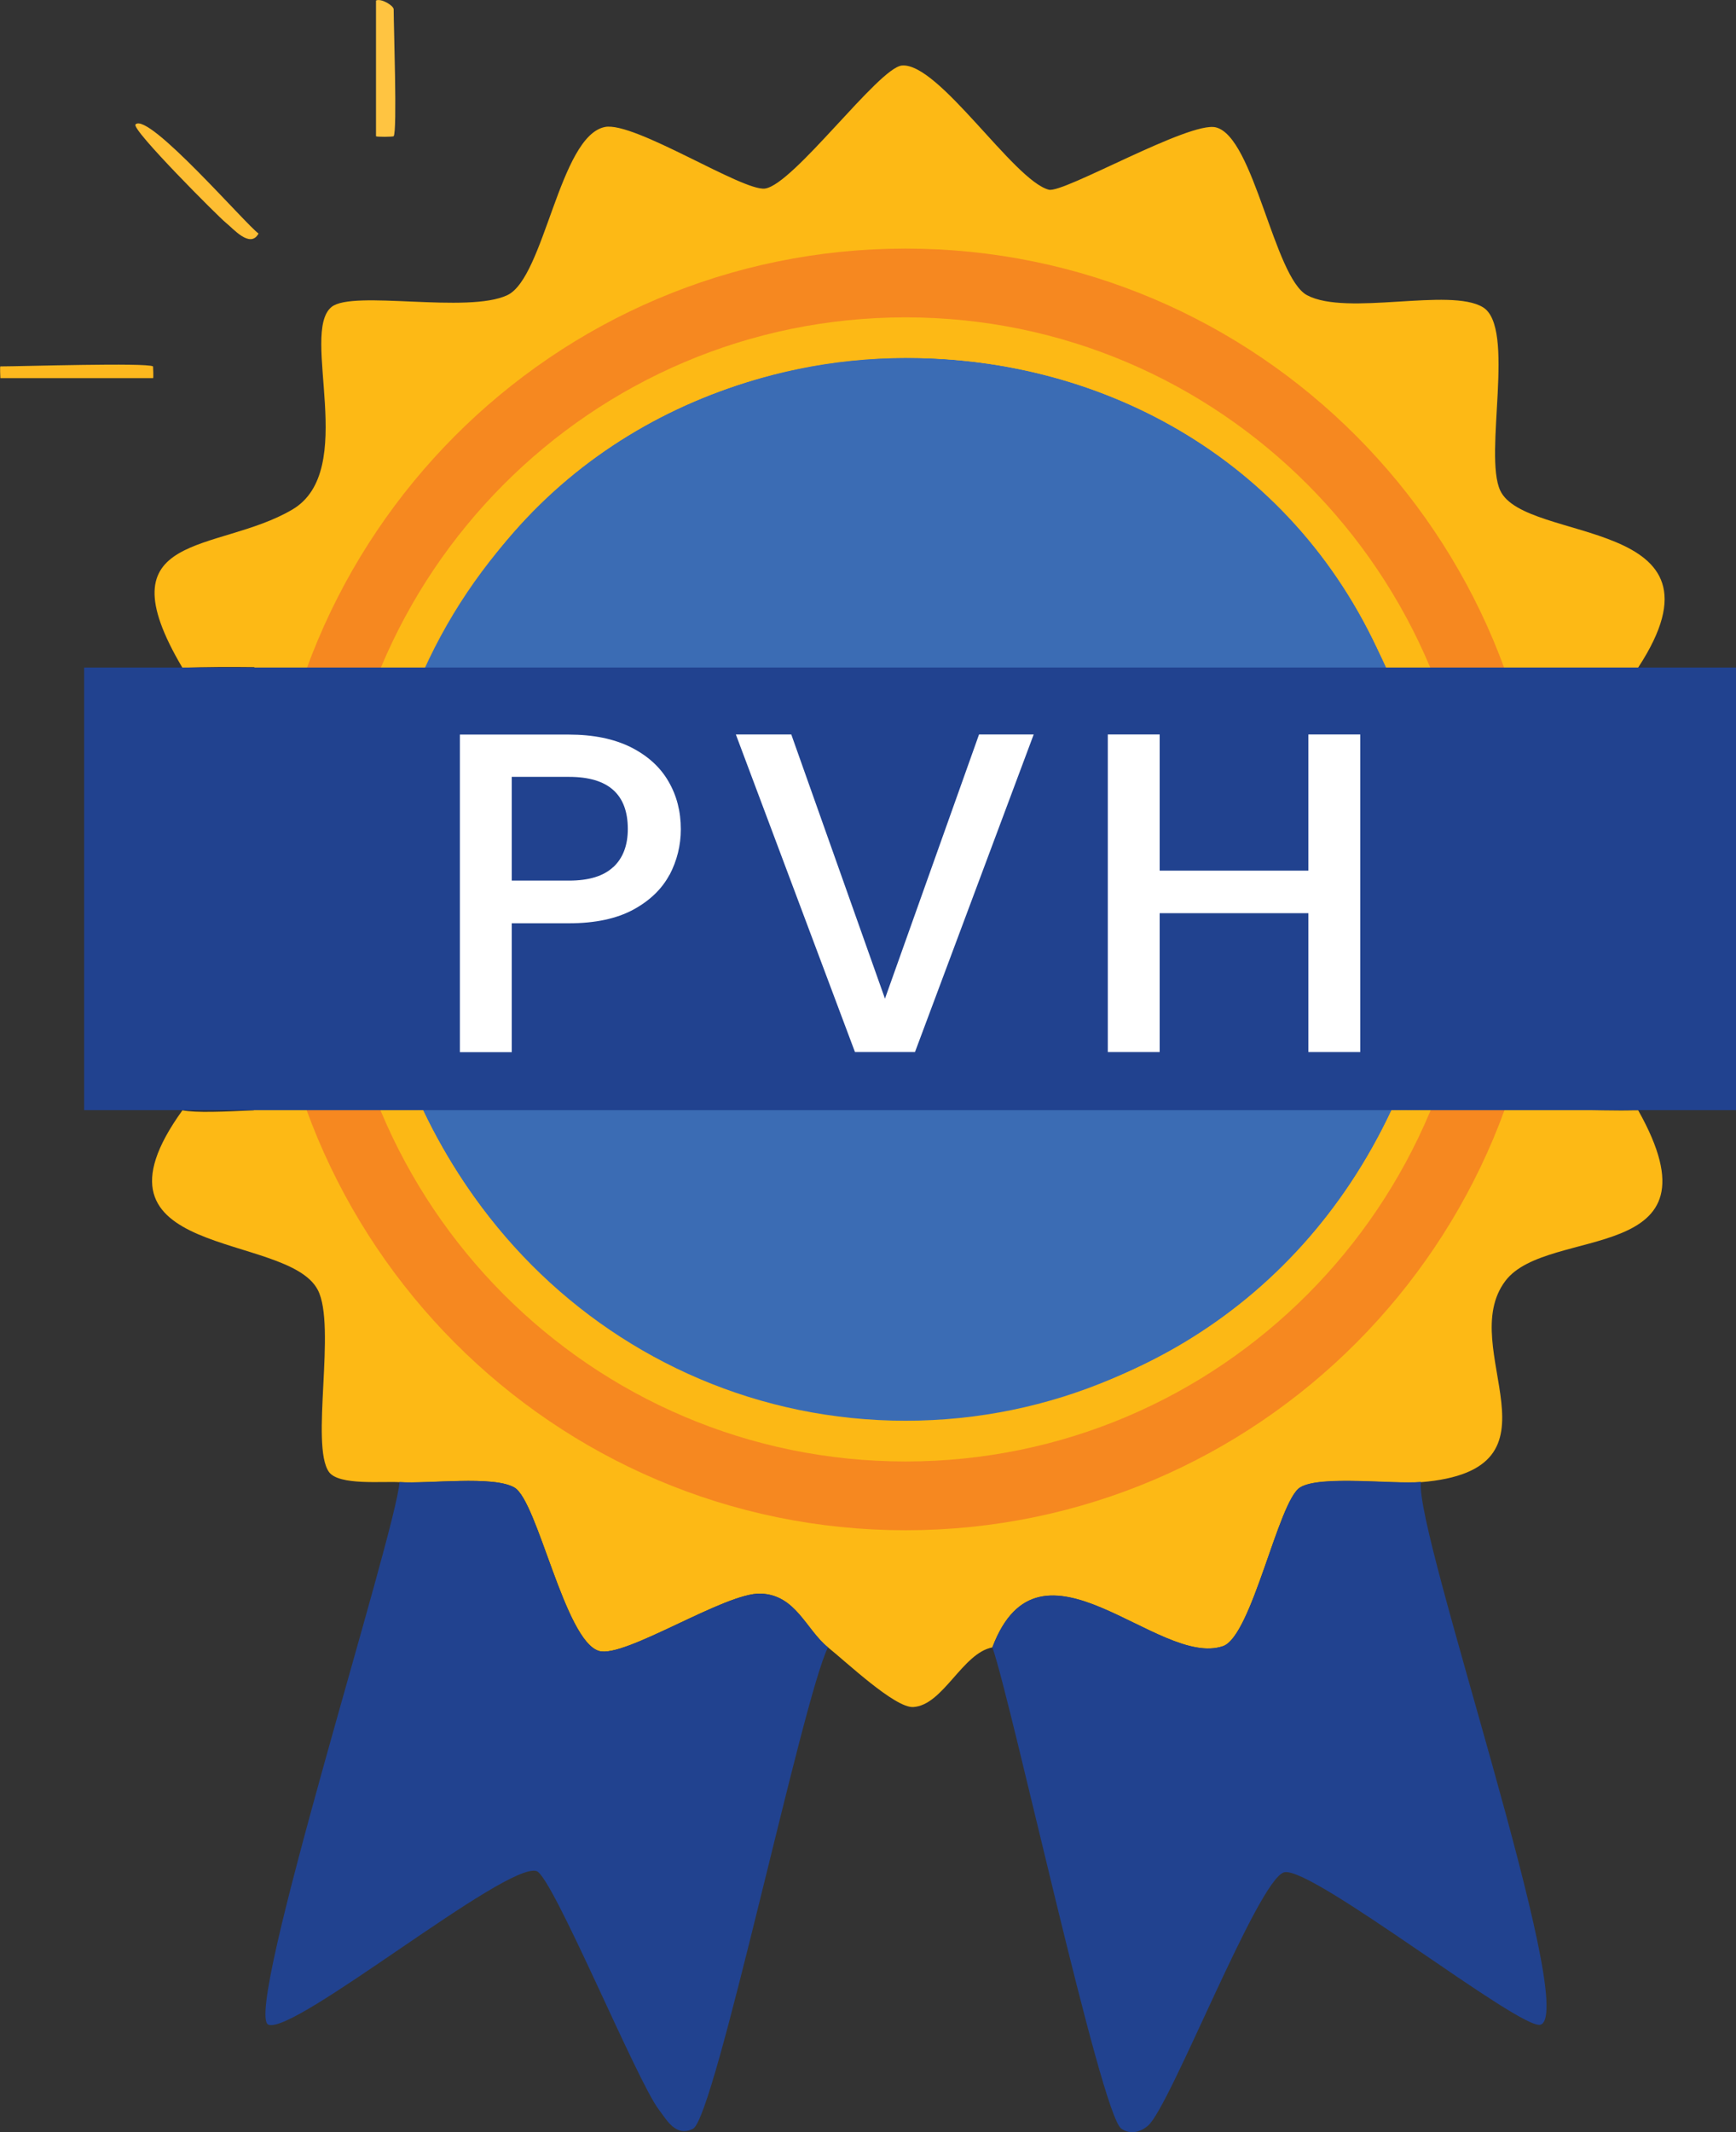 <svg width="101" height="124" viewBox="0 0 101 124" fill="none" xmlns="http://www.w3.org/2000/svg">
<rect x="0" y="0" width="101" height="124" fill="#333333" stroke="none"/>
<g clip-path="url(#clip0_748_1486)">
<path d="M95.305 64.563C100.453 73.694 90.055 71.22 87.585 74.489C84.619 78.404 91.549 85.47 82.667 86.198C81.003 86.332 76.787 85.79 75.634 86.51C74.369 87.305 72.838 95.158 71.152 95.738C67.38 97.023 60.517 88.457 57.736 95.805C55.991 96.132 54.867 99.178 53.129 99.274C52.064 99.334 49.209 96.629 48.174 95.805C46.887 94.764 46.296 92.751 44.255 92.677C42.199 92.603 36.349 96.451 34.855 96.013C32.858 95.433 31.29 87.313 29.93 86.51C28.717 85.797 24.901 86.31 23.251 86.198C22.297 86.131 19.716 86.406 19.14 85.604C18.038 84.066 19.583 77.119 18.489 75.017C16.706 71.584 4.326 73.293 10.613 64.571C11.396 64.727 13.038 64.652 14.769 64.571C13.423 60.544 12.683 56.227 12.683 51.74C12.683 47.252 13.43 42.854 14.806 38.797C13.408 38.782 12.003 38.782 10.613 38.834C5.865 30.811 12.632 32.207 17.002 29.637C20.878 27.363 17.431 19.376 19.287 17.853C20.53 16.843 27.215 18.262 29.523 17.162C31.682 16.13 32.547 7.912 35.195 7.385C36.911 7.051 43.204 11.137 44.506 10.966C46.163 10.743 51.118 3.938 52.471 3.811C54.608 3.618 58.972 10.498 61.02 11.033C61.878 11.256 69.2 7.028 70.738 7.407C72.964 7.957 74.125 16.152 76.048 17.17C78.377 18.403 84.353 16.702 86.276 17.868C88.206 19.042 86.305 26.427 87.281 28.522C88.731 31.665 101.118 29.964 95.305 38.827H90.587C91.955 42.876 92.695 47.222 92.695 51.732C92.695 56.242 91.963 60.507 90.624 64.526C92.503 64.556 94.322 64.6 94.958 64.571C95.076 64.571 95.187 64.571 95.305 64.571V64.563Z" fill="#FDB915"/>
<path d="M82.667 86.191C82.305 89.14 91.867 116.897 89.641 117.744C88.546 118.16 76.233 108.435 74.702 108.888C73.171 109.341 68.098 122.484 66.796 123.614C66.338 124.015 65.746 124.149 65.236 123.792C64.045 122.967 58.891 99.133 57.737 95.797C60.517 88.449 67.388 97.016 71.152 95.73C72.838 95.151 74.369 87.298 75.634 86.503C76.788 85.775 80.996 86.324 82.66 86.183L82.667 86.191Z" fill="#21428F"/>
<path d="M48.174 95.797C46.68 98.791 41.607 123.131 40.32 123.799C39.329 124.312 38.789 123.287 38.331 122.685C37.044 121.013 32.148 109.104 31.216 108.814C29.441 108.264 17.113 118.361 15.612 117.744C14.111 117.128 23.044 89.111 23.244 86.191C24.901 86.302 28.717 85.797 29.93 86.51C31.29 87.313 32.851 95.433 34.847 96.013C36.349 96.451 42.191 92.603 44.255 92.677C46.318 92.751 46.887 94.764 48.174 95.805V95.797Z" fill="#21428F"/>
<path d="M22.904 7.92C22.874 7.964 21.876 7.972 21.876 7.92V0.03C22.194 -0.111 22.904 0.334 22.904 0.542C22.904 1.582 23.118 7.623 22.904 7.92Z" fill="#FFC441"/>
<path d="M13.127 12.942C12.75 12.645 7.61 7.511 7.884 7.236C8.638 6.493 14.332 13.091 15.042 13.581C14.554 14.48 13.556 13.277 13.127 12.942Z" fill="#FEBE33"/>
<path d="M8.904 21.308C8.904 21.308 8.941 21.992 8.904 21.992H0.022C0.022 21.992 -0.015 21.308 0.022 21.308C1.272 21.308 8.52 21.078 8.904 21.308Z" fill="#FDB81E"/>
<path d="M80.958 64.221V64.563C69.725 88.494 35.972 88.382 24.612 64.563V64.221C43.382 64.34 62.181 64.221 80.958 64.221Z" fill="#3B6CB4"/>
<path d="M80.618 38.82C62.071 38.82 43.5 38.671 24.96 38.82C35.188 14.889 70.472 14.755 80.618 38.82Z" fill="#3B6CB4"/>
<path d="M84.715 38.82H80.618C70.472 14.755 35.188 14.889 24.96 38.82C23.599 38.827 22.224 38.805 20.863 38.82C32.296 10.127 73.371 10.037 84.723 38.82H84.715Z" fill="#FDB915"/>
<path d="M24.612 64.563C35.964 88.382 69.725 88.494 80.958 64.563C81.631 64.689 84.471 64.377 84.715 64.563C85.47 65.143 78.939 74.251 78.059 75.202C63.801 90.604 38.797 89.653 25.84 73.107C25.093 72.156 20.478 65.172 21.203 64.556C21.388 64.392 24.006 64.66 24.62 64.556L24.612 64.563Z" fill="#FCB815"/>
<path d="M52.685 86.993C72.074 86.993 87.792 71.203 87.792 51.725C87.792 32.247 72.074 16.456 52.685 16.456C33.297 16.456 17.579 32.247 17.579 51.725C17.579 71.203 33.297 86.993 52.685 86.993Z" stroke="#F68820" stroke-width="4" stroke-miterlimit="10"/>
<path d="M52.685 82.624C69.673 82.624 83.443 68.79 83.443 51.725C83.443 34.659 69.673 20.825 52.685 20.825C35.699 20.825 21.928 34.659 21.928 51.725C21.928 68.79 35.699 82.624 52.685 82.624Z" fill="#3B6CB4"/>
<path d="M101 38.82H4.896V64.563H101V38.82Z" fill="#21428F"/>
<path d="M38.952 50.87C38.508 51.703 37.806 52.379 36.837 52.906C35.868 53.426 34.626 53.694 33.109 53.694H29.774V61.19H26.757V42.72H33.102C34.515 42.72 35.705 42.965 36.689 43.448C37.665 43.939 38.397 44.593 38.885 45.432C39.373 46.264 39.61 47.193 39.61 48.226C39.61 49.162 39.388 50.053 38.952 50.885V50.87ZM35.676 50.432C36.238 49.912 36.526 49.169 36.526 48.211C36.526 46.19 35.387 45.179 33.109 45.179H29.774V51.212H33.109C34.256 51.212 35.114 50.952 35.676 50.425V50.432Z" fill="white"/>
<path d="M60.14 42.713L53.233 61.183H49.742L42.812 42.713H46.037L51.487 58.077L56.96 42.713H60.133H60.14Z" fill="white"/>
<path d="M79.139 42.713V61.183H76.122V53.107H67.469V61.183H64.452V42.713H67.469V50.633H76.122V42.713H79.139Z" fill="white"/>
</g>
<defs>
<clipPath id="clip0_748_1486">
<rect width="101" height="124" fill="white"/>
</clipPath>
</defs>
</svg>
